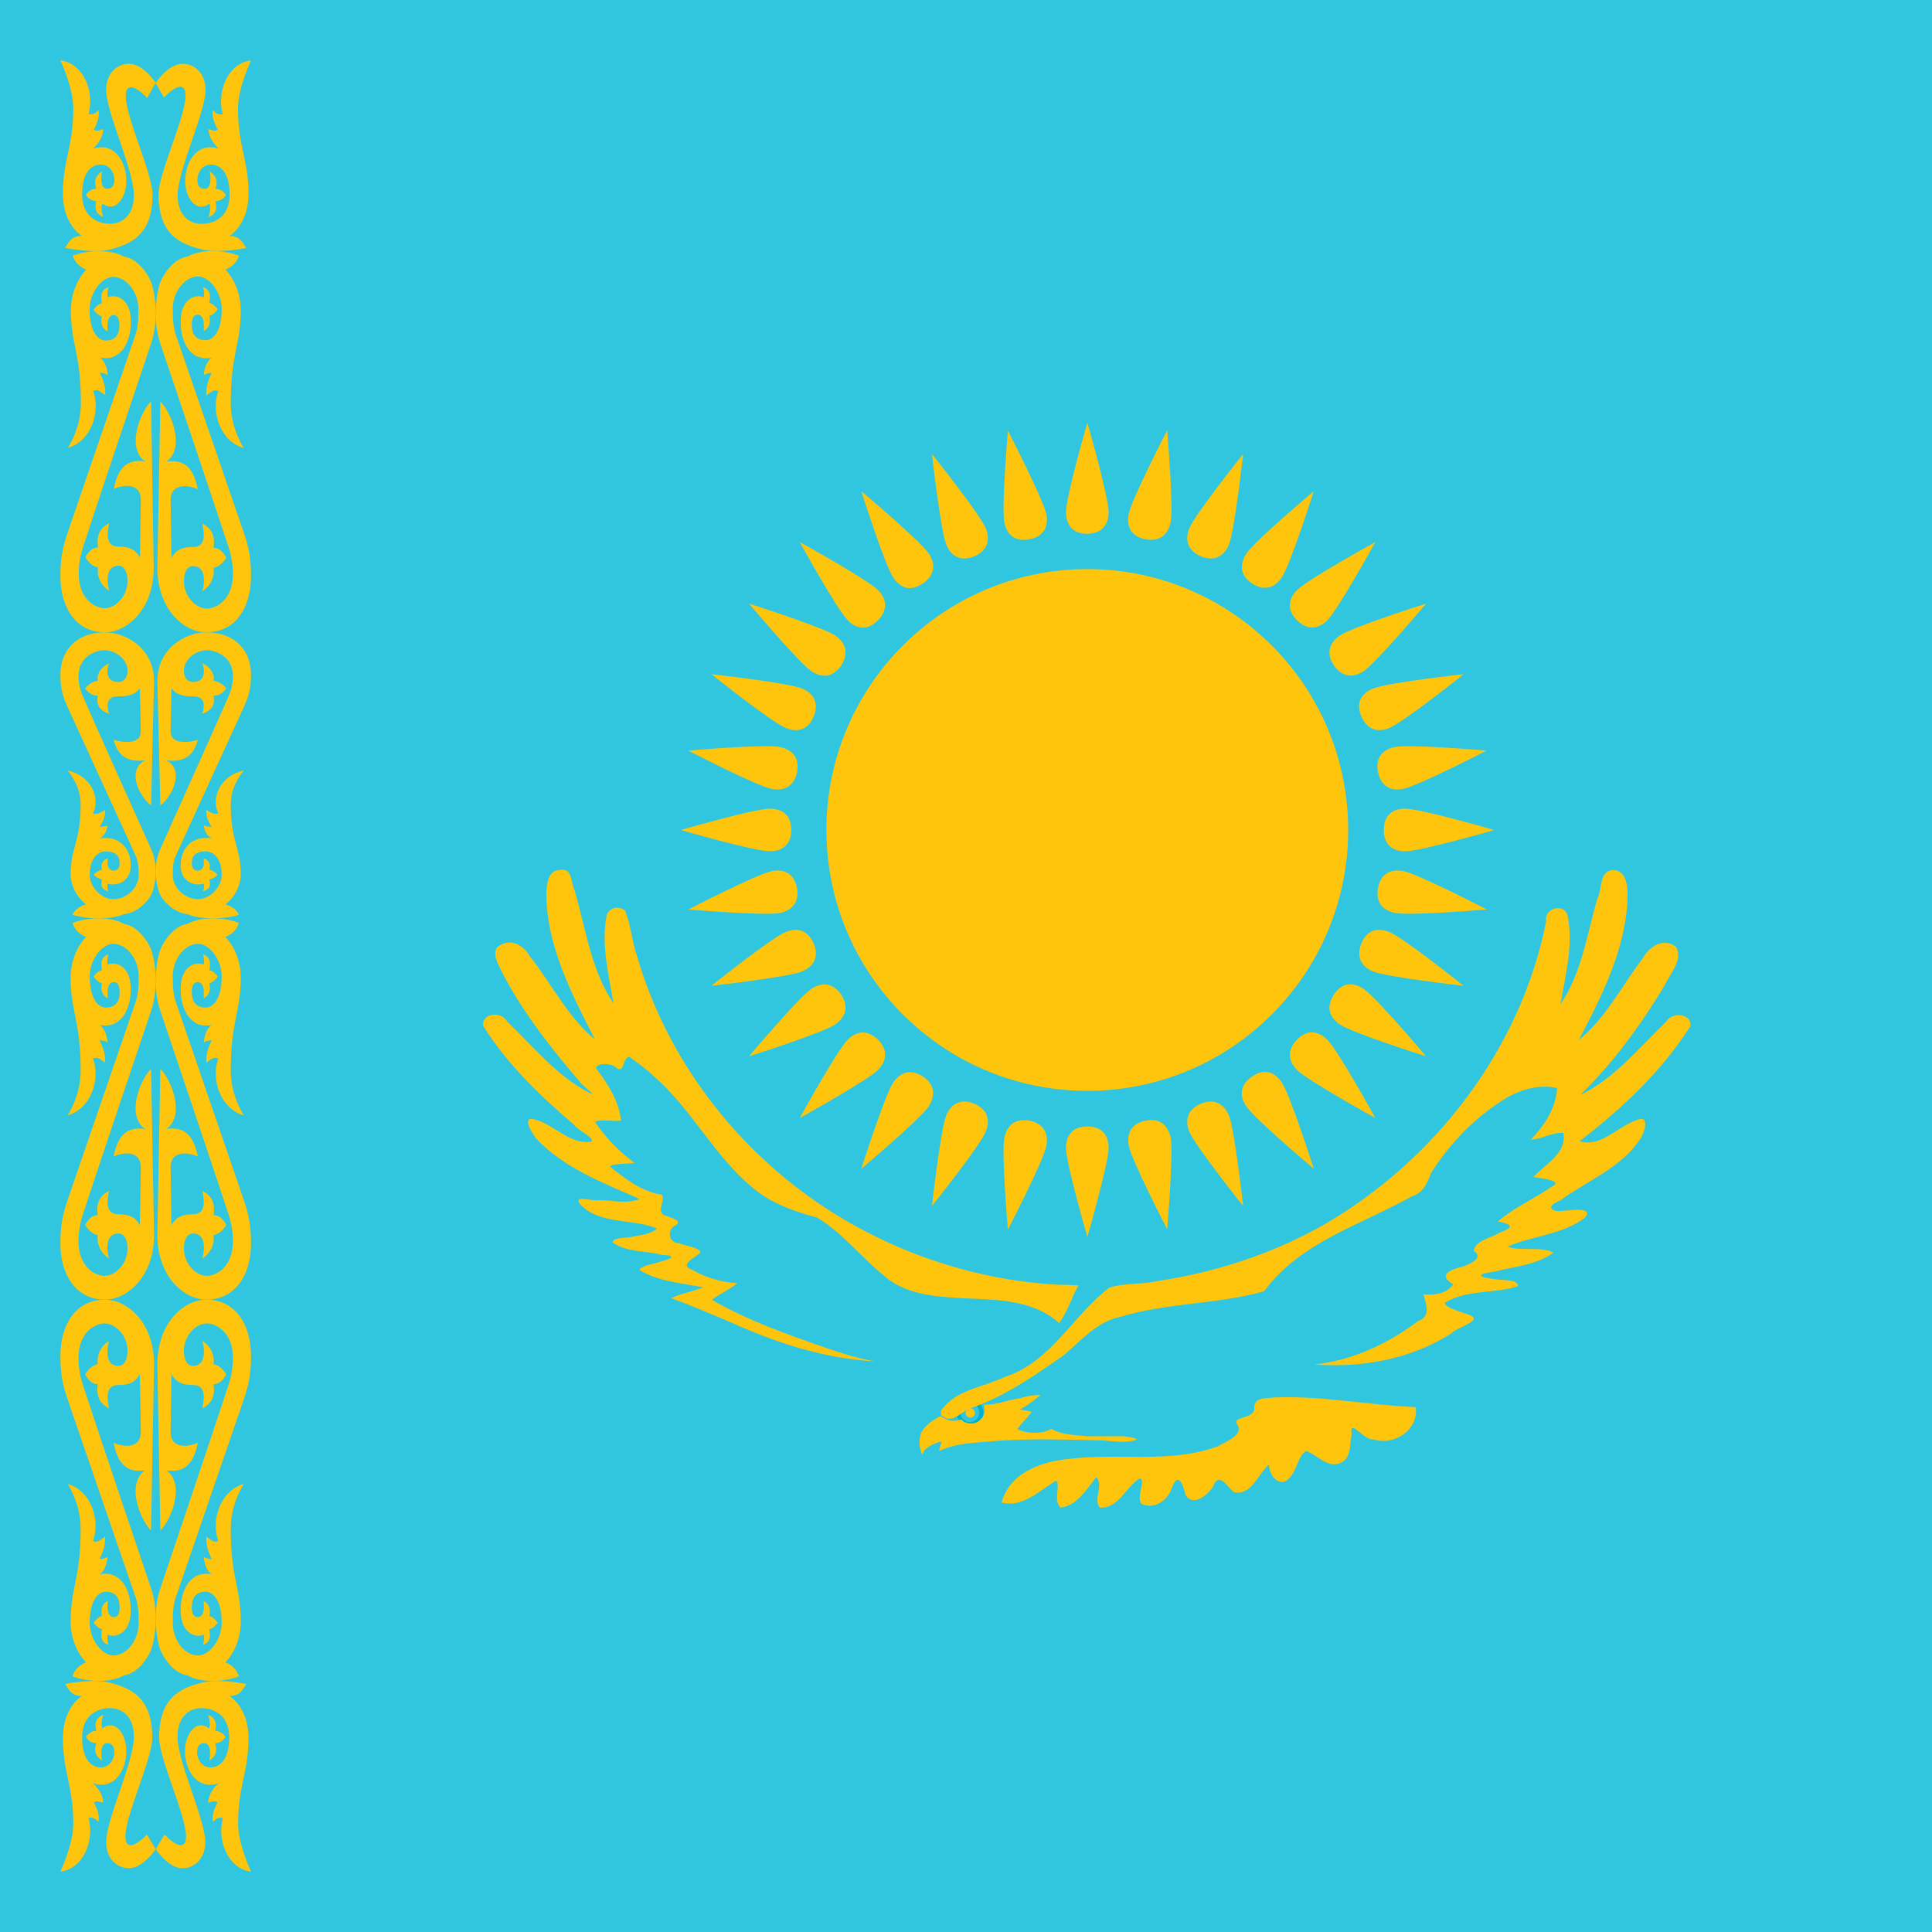 <svg width="16" height="16" viewBox="0 0 16 16" fill="none" xmlns="http://www.w3.org/2000/svg">
<path d="M0 0H16V16H0V0Z" fill="#30C6E0"/>
<path d="M1.303 10.225C1.303 10.58 1.531 10.763 1.708 10.763C1.949 10.763 2.079 10.559 2.079 10.296C2.079 10.144 2.059 10.049 2.009 9.909C2.009 9.909 1.611 8.748 1.456 8.298C1.436 8.242 1.431 8.179 1.431 8.084C1.431 7.939 1.531 7.82 1.636 7.816C1.731 7.813 1.836 7.943 1.836 8.087C1.836 8.263 1.771 8.344 1.703 8.344C1.621 8.344 1.588 8.295 1.588 8.214C1.588 8.157 1.608 8.133 1.636 8.133C1.706 8.133 1.686 8.266 1.686 8.266C1.721 8.256 1.751 8.207 1.733 8.143C1.761 8.136 1.783 8.115 1.803 8.087C1.783 8.062 1.763 8.041 1.733 8.034C1.751 7.957 1.728 7.918 1.681 7.904C1.691 7.932 1.691 7.96 1.688 7.989C1.613 7.957 1.496 8.006 1.496 8.189C1.496 8.372 1.586 8.523 1.753 8.488C1.713 8.516 1.693 8.569 1.688 8.632C1.718 8.615 1.753 8.615 1.753 8.615C1.733 8.664 1.706 8.706 1.708 8.801C1.741 8.78 1.768 8.745 1.808 8.766C1.746 8.938 1.823 9.181 2.019 9.237C1.946 9.117 1.911 8.991 1.911 8.864C1.911 8.453 1.994 8.382 1.994 8.094C1.994 7.975 1.949 7.844 1.864 7.757V7.76C1.921 7.739 1.959 7.7 1.979 7.644C1.846 7.591 1.656 7.591 1.553 7.651C1.436 7.669 1.353 7.799 1.328 7.862C1.303 7.925 1.255 8.161 1.328 8.372C1.405 8.6 1.776 9.701 1.889 10.046C1.914 10.12 1.929 10.197 1.929 10.281C1.929 10.492 1.791 10.566 1.713 10.566C1.621 10.566 1.523 10.464 1.523 10.341C1.523 10.26 1.553 10.215 1.598 10.215C1.703 10.215 1.698 10.341 1.676 10.422C1.741 10.38 1.781 10.306 1.768 10.229C1.806 10.222 1.841 10.197 1.874 10.144C1.849 10.098 1.816 10.063 1.768 10.063C1.788 9.94 1.731 9.891 1.676 9.863C1.693 9.951 1.706 10.056 1.598 10.056C1.518 10.056 1.458 10.074 1.42 10.148C1.418 10.053 1.413 9.673 1.413 9.673C1.408 9.532 1.548 9.536 1.638 9.578C1.606 9.413 1.536 9.325 1.375 9.35C1.413 9.328 1.456 9.276 1.456 9.177C1.456 9.044 1.378 8.896 1.328 8.854L1.303 10.225Z" fill="#FEC50C"/>
<path d="M1.303 11.301C1.303 10.946 1.531 10.763 1.708 10.763C1.949 10.763 2.079 10.967 2.079 11.231C2.079 11.382 2.059 11.477 2.009 11.618C2.009 11.618 1.611 12.778 1.456 13.228C1.436 13.284 1.431 13.348 1.431 13.443C1.431 13.587 1.531 13.707 1.636 13.71C1.731 13.713 1.836 13.583 1.836 13.439C1.836 13.263 1.771 13.182 1.703 13.182C1.621 13.182 1.588 13.232 1.588 13.313C1.588 13.369 1.608 13.393 1.636 13.393C1.706 13.393 1.686 13.26 1.686 13.26C1.721 13.271 1.751 13.32 1.733 13.383C1.761 13.39 1.783 13.411 1.803 13.439C1.783 13.464 1.763 13.485 1.733 13.492C1.751 13.569 1.728 13.608 1.681 13.622C1.691 13.594 1.691 13.566 1.688 13.538C1.613 13.569 1.496 13.52 1.496 13.337C1.496 13.154 1.586 13.003 1.753 13.038C1.713 13.01 1.693 12.957 1.688 12.894C1.718 12.912 1.753 12.912 1.753 12.912C1.733 12.863 1.706 12.82 1.708 12.725C1.741 12.746 1.768 12.782 1.808 12.761C1.746 12.588 1.823 12.346 2.019 12.289C1.946 12.409 1.911 12.536 1.911 12.662C1.911 13.073 1.994 13.144 1.994 13.432C1.994 13.552 1.949 13.682 1.864 13.77V13.766C1.921 13.787 1.959 13.826 1.979 13.882C1.846 13.935 1.656 13.935 1.553 13.875C1.436 13.858 1.353 13.728 1.328 13.664C1.303 13.601 1.255 13.365 1.328 13.154C1.405 12.926 1.776 11.825 1.889 11.48C1.914 11.407 1.929 11.329 1.929 11.245C1.929 11.034 1.791 10.96 1.713 10.96C1.621 10.96 1.523 11.062 1.523 11.185C1.523 11.266 1.553 11.312 1.598 11.312C1.703 11.312 1.698 11.185 1.676 11.104C1.741 11.146 1.781 11.22 1.768 11.298C1.806 11.305 1.841 11.329 1.874 11.382C1.849 11.428 1.816 11.463 1.768 11.463C1.788 11.586 1.731 11.635 1.676 11.663C1.693 11.575 1.706 11.47 1.598 11.47C1.518 11.47 1.458 11.452 1.42 11.379C1.418 11.473 1.413 11.853 1.413 11.853C1.408 11.994 1.548 11.99 1.638 11.948C1.606 12.114 1.536 12.201 1.375 12.177C1.413 12.198 1.456 12.251 1.456 12.349C1.456 12.483 1.378 12.63 1.328 12.673L1.303 11.301Z" fill="#FEC50C"/>
<path d="M1.363 15.193C1.363 15.193 1.488 15.331 1.53 15.262C1.598 15.148 1.318 14.588 1.318 14.391C1.318 14.067 1.483 13.98 1.684 13.932C1.82 13.901 2.04 13.946 2.04 13.946C1.998 14.018 1.972 14.043 1.901 14.046C1.979 14.098 2.058 14.215 2.058 14.395C2.058 14.675 1.972 14.789 1.972 15.103C1.972 15.275 2.079 15.5 2.079 15.5C1.888 15.476 1.794 15.241 1.846 15.055C1.815 15.048 1.789 15.058 1.765 15.089C1.752 15.037 1.773 14.979 1.802 14.927C1.778 14.909 1.76 14.92 1.723 14.93C1.726 14.878 1.752 14.82 1.81 14.768C1.637 14.826 1.532 14.668 1.532 14.502C1.532 14.377 1.598 14.288 1.663 14.288C1.684 14.288 1.715 14.298 1.731 14.315C1.744 14.281 1.736 14.236 1.723 14.201C1.77 14.219 1.802 14.257 1.781 14.333C1.817 14.336 1.846 14.353 1.867 14.384C1.846 14.419 1.817 14.436 1.781 14.436C1.807 14.509 1.778 14.55 1.734 14.581C1.734 14.581 1.762 14.436 1.692 14.436C1.661 14.436 1.632 14.45 1.632 14.512C1.632 14.564 1.668 14.64 1.749 14.637C1.83 14.633 1.898 14.561 1.898 14.388C1.898 14.229 1.802 14.15 1.674 14.146C1.559 14.143 1.47 14.226 1.47 14.381C1.47 14.592 1.7 15.068 1.7 15.255C1.7 15.396 1.606 15.472 1.512 15.472C1.391 15.472 1.289 15.313 1.289 15.313L1.363 15.193Z" fill="#FEC50C"/>
<path d="M1.276 10.225C1.276 10.58 1.048 10.763 0.87 10.763C0.63 10.763 0.5 10.559 0.5 10.296C0.5 10.144 0.52 10.049 0.57 9.909C0.57 9.909 0.968 8.748 1.123 8.298C1.143 8.242 1.148 8.179 1.148 8.084C1.148 7.939 1.048 7.82 0.943 7.816C0.848 7.813 0.743 7.943 0.743 8.087C0.743 8.263 0.808 8.344 0.875 8.344C0.958 8.344 0.991 8.295 0.991 8.214C0.991 8.157 0.971 8.133 0.943 8.133C0.873 8.133 0.893 8.266 0.893 8.266C0.858 8.256 0.828 8.207 0.845 8.143C0.818 8.136 0.795 8.115 0.775 8.087C0.795 8.062 0.815 8.041 0.845 8.034C0.828 7.957 0.85 7.918 0.898 7.904C0.888 7.932 0.888 7.96 0.89 7.989C0.966 7.957 1.083 8.006 1.083 8.189C1.083 8.372 0.993 8.523 0.825 8.488C0.865 8.516 0.885 8.569 0.89 8.632C0.86 8.615 0.825 8.615 0.825 8.615C0.845 8.664 0.873 8.706 0.87 8.801C0.838 8.78 0.81 8.745 0.77 8.766C0.833 8.938 0.755 9.181 0.56 9.237C0.633 9.117 0.668 8.991 0.668 8.864C0.668 8.453 0.585 8.382 0.585 8.094C0.585 7.975 0.63 7.844 0.715 7.757V7.76C0.658 7.739 0.62 7.7 0.6 7.644C0.733 7.591 0.923 7.591 1.026 7.651C1.143 7.669 1.226 7.799 1.251 7.862C1.276 7.925 1.323 8.161 1.251 8.372C1.173 8.6 0.803 9.701 0.69 10.046C0.665 10.12 0.65 10.197 0.65 10.281C0.65 10.492 0.788 10.566 0.865 10.566C0.958 10.566 1.056 10.464 1.056 10.341C1.056 10.26 1.026 10.215 0.981 10.215C0.875 10.215 0.88 10.341 0.903 10.422C0.838 10.38 0.798 10.306 0.81 10.229C0.773 10.222 0.738 10.197 0.705 10.144C0.73 10.098 0.763 10.063 0.81 10.063C0.79 9.94 0.848 9.891 0.903 9.863C0.885 9.951 0.873 10.056 0.981 10.056C1.061 10.056 1.121 10.074 1.158 10.148C1.161 10.053 1.166 9.673 1.166 9.673C1.171 9.532 1.031 9.536 0.941 9.578C0.973 9.413 1.043 9.325 1.203 9.35C1.166 9.328 1.123 9.276 1.123 9.177C1.123 9.044 1.201 8.896 1.251 8.854L1.276 10.225Z" fill="#FEC50C"/>
<path d="M1.276 11.301C1.276 10.946 1.048 10.763 0.87 10.763C0.63 10.763 0.5 10.967 0.5 11.231C0.5 11.382 0.52 11.477 0.57 11.618C0.57 11.618 0.968 12.778 1.123 13.228C1.143 13.284 1.148 13.348 1.148 13.443C1.148 13.587 1.048 13.707 0.943 13.71C0.848 13.713 0.743 13.583 0.743 13.439C0.743 13.263 0.808 13.182 0.875 13.182C0.958 13.182 0.991 13.232 0.991 13.313C0.991 13.369 0.971 13.393 0.943 13.393C0.873 13.393 0.893 13.26 0.893 13.26C0.858 13.271 0.828 13.32 0.845 13.383C0.818 13.39 0.795 13.411 0.775 13.439C0.795 13.464 0.815 13.485 0.845 13.492C0.828 13.569 0.85 13.608 0.898 13.622C0.888 13.594 0.888 13.566 0.89 13.538C0.966 13.569 1.083 13.52 1.083 13.337C1.083 13.154 0.993 13.003 0.825 13.038C0.865 13.01 0.885 12.957 0.89 12.894C0.86 12.912 0.825 12.912 0.825 12.912C0.845 12.863 0.873 12.82 0.87 12.725C0.838 12.746 0.81 12.782 0.77 12.761C0.833 12.588 0.755 12.346 0.56 12.289C0.633 12.409 0.668 12.536 0.668 12.662C0.668 13.073 0.585 13.144 0.585 13.432C0.585 13.552 0.63 13.682 0.715 13.77V13.766C0.658 13.787 0.62 13.826 0.6 13.882C0.733 13.935 0.923 13.935 1.026 13.875C1.143 13.858 1.226 13.728 1.251 13.664C1.276 13.601 1.323 13.365 1.251 13.154C1.173 12.926 0.803 11.825 0.69 11.48C0.665 11.407 0.65 11.329 0.65 11.245C0.65 11.034 0.788 10.96 0.865 10.96C0.958 10.96 1.056 11.062 1.056 11.185C1.056 11.266 1.026 11.312 0.981 11.312C0.875 11.312 0.88 11.185 0.903 11.104C0.838 11.146 0.798 11.22 0.81 11.298C0.773 11.305 0.738 11.329 0.705 11.382C0.73 11.428 0.763 11.463 0.81 11.463C0.79 11.586 0.848 11.635 0.903 11.663C0.885 11.575 0.873 11.47 0.981 11.47C1.061 11.47 1.121 11.452 1.158 11.379C1.161 11.473 1.166 11.853 1.166 11.853C1.171 11.994 1.031 11.99 0.941 11.948C0.973 12.114 1.043 12.201 1.203 12.177C1.166 12.198 1.123 12.251 1.123 12.349C1.123 12.483 1.201 12.63 1.251 12.673L1.276 11.301Z" fill="#FEC50C"/>
<path d="M1.216 15.193C1.216 15.193 1.091 15.331 1.049 15.262C0.981 15.148 1.261 14.588 1.261 14.391C1.261 14.067 1.096 13.98 0.895 13.932C0.759 13.901 0.539 13.946 0.539 13.946C0.581 14.018 0.607 14.043 0.678 14.046C0.599 14.098 0.521 14.215 0.521 14.395C0.521 14.675 0.607 14.789 0.607 15.103C0.607 15.275 0.5 15.5 0.5 15.5C0.691 15.476 0.785 15.241 0.733 15.055C0.764 15.048 0.79 15.058 0.814 15.089C0.827 15.037 0.806 14.979 0.777 14.927C0.801 14.909 0.819 14.92 0.856 14.93C0.853 14.878 0.827 14.82 0.769 14.768C0.942 14.826 1.046 14.668 1.046 14.502C1.046 14.377 0.981 14.288 0.916 14.288C0.895 14.288 0.863 14.298 0.848 14.315C0.835 14.281 0.842 14.236 0.856 14.201C0.808 14.219 0.777 14.257 0.798 14.333C0.761 14.336 0.733 14.353 0.712 14.384C0.733 14.419 0.761 14.436 0.798 14.436C0.772 14.509 0.801 14.55 0.845 14.581C0.845 14.581 0.816 14.436 0.887 14.436C0.918 14.436 0.947 14.45 0.947 14.512C0.947 14.564 0.91 14.64 0.829 14.637C0.748 14.633 0.68 14.561 0.68 14.388C0.68 14.229 0.777 14.15 0.905 14.146C1.02 14.143 1.109 14.226 1.109 14.381C1.109 14.592 0.879 15.068 0.879 15.255C0.879 15.396 0.973 15.472 1.067 15.472C1.188 15.472 1.289 15.313 1.289 15.313L1.216 15.193Z" fill="#FEC50C"/>
<path d="M1.303 5.64C1.303 5.374 1.531 5.237 1.708 5.237C1.949 5.237 2.079 5.39 2.079 5.588C2.079 5.701 2.059 5.772 2.009 5.878C2.009 5.878 1.611 6.748 1.456 7.086C1.436 7.128 1.431 7.175 1.431 7.247C1.431 7.355 1.531 7.444 1.636 7.447C1.731 7.45 1.836 7.352 1.836 7.244C1.836 7.112 1.771 7.051 1.703 7.051C1.621 7.051 1.588 7.088 1.588 7.149C1.588 7.191 1.608 7.21 1.636 7.21C1.706 7.21 1.686 7.109 1.686 7.109C1.721 7.117 1.751 7.154 1.733 7.202C1.761 7.207 1.783 7.223 1.803 7.244C1.783 7.262 1.763 7.278 1.733 7.283C1.751 7.341 1.728 7.37 1.681 7.381C1.691 7.36 1.691 7.339 1.688 7.318C1.613 7.341 1.496 7.305 1.496 7.167C1.496 7.03 1.586 6.917 1.753 6.943C1.713 6.922 1.693 6.883 1.688 6.835C1.718 6.848 1.753 6.848 1.753 6.848C1.733 6.811 1.706 6.78 1.708 6.708C1.741 6.724 1.768 6.751 1.808 6.735C1.746 6.606 1.823 6.424 2.019 6.381C1.946 6.471 1.911 6.566 1.911 6.661C1.911 6.97 1.994 7.022 1.994 7.239C1.994 7.328 1.949 7.426 1.864 7.492V7.489C1.921 7.505 1.959 7.534 1.979 7.576C1.846 7.616 1.656 7.616 1.553 7.571C1.436 7.558 1.353 7.46 1.328 7.413C1.303 7.365 1.255 7.189 1.328 7.03C1.405 6.859 1.776 6.033 1.889 5.775C1.914 5.719 1.929 5.661 1.929 5.598C1.929 5.44 1.791 5.385 1.713 5.385C1.621 5.385 1.523 5.461 1.523 5.553C1.523 5.614 1.553 5.648 1.598 5.648C1.703 5.648 1.698 5.553 1.676 5.493C1.741 5.524 1.781 5.58 1.768 5.638C1.806 5.643 1.841 5.661 1.874 5.701C1.849 5.735 1.816 5.762 1.768 5.762C1.788 5.854 1.731 5.891 1.676 5.912C1.693 5.846 1.706 5.767 1.598 5.767C1.518 5.767 1.458 5.754 1.42 5.698C1.418 5.77 1.413 6.054 1.413 6.054C1.408 6.16 1.548 6.157 1.638 6.126C1.606 6.25 1.536 6.316 1.375 6.297C1.413 6.313 1.456 6.352 1.456 6.426C1.456 6.527 1.378 6.637 1.328 6.669L1.303 5.64Z" fill="#FEC50C"/>
<path d="M1.303 4.699C1.303 5.054 1.531 5.237 1.708 5.237C1.949 5.237 2.079 5.033 2.079 4.769C2.079 4.618 2.059 4.523 2.009 4.382C2.009 4.382 1.611 3.222 1.456 2.772C1.436 2.715 1.431 2.652 1.431 2.557C1.431 2.413 1.531 2.293 1.636 2.29C1.731 2.286 1.836 2.417 1.836 2.561C1.836 2.737 1.771 2.817 1.703 2.817C1.621 2.817 1.588 2.768 1.588 2.687C1.588 2.631 1.608 2.606 1.636 2.606C1.706 2.606 1.686 2.74 1.686 2.74C1.721 2.73 1.751 2.68 1.733 2.617C1.761 2.61 1.783 2.589 1.803 2.561C1.783 2.536 1.763 2.515 1.733 2.508C1.751 2.431 1.728 2.392 1.681 2.378C1.691 2.406 1.691 2.434 1.688 2.462C1.613 2.431 1.496 2.48 1.496 2.663C1.496 2.846 1.586 2.997 1.753 2.962C1.713 2.99 1.693 3.043 1.688 3.106C1.718 3.088 1.753 3.088 1.753 3.088C1.733 3.137 1.706 3.18 1.708 3.275C1.741 3.254 1.768 3.218 1.808 3.239C1.746 3.412 1.823 3.654 2.019 3.711C1.946 3.591 1.911 3.465 1.911 3.338C1.911 2.926 1.994 2.856 1.994 2.568C1.994 2.448 1.949 2.318 1.864 2.23V2.234C1.921 2.213 1.959 2.174 1.979 2.118C1.846 2.065 1.656 2.065 1.553 2.125C1.436 2.142 1.353 2.272 1.328 2.336C1.303 2.399 1.255 2.635 1.328 2.846C1.405 3.074 1.776 4.175 1.889 4.519C1.914 4.593 1.929 4.671 1.929 4.755C1.929 4.966 1.791 5.04 1.713 5.04C1.621 5.04 1.523 4.938 1.523 4.815C1.523 4.734 1.553 4.688 1.598 4.688C1.703 4.688 1.698 4.815 1.676 4.896C1.741 4.854 1.781 4.78 1.768 4.702C1.806 4.695 1.841 4.671 1.874 4.618C1.849 4.572 1.816 4.537 1.768 4.537C1.788 4.414 1.731 4.365 1.676 4.337C1.693 4.425 1.706 4.53 1.598 4.53C1.518 4.53 1.458 4.548 1.42 4.621C1.418 4.527 1.413 4.147 1.413 4.147C1.408 4.006 1.548 4.01 1.638 4.052C1.606 3.886 1.536 3.799 1.375 3.823C1.413 3.802 1.456 3.749 1.456 3.651C1.456 3.517 1.378 3.37 1.328 3.327L1.303 4.699Z" fill="#FEC50C"/>
<path d="M1.358 0.807C1.358 0.807 1.484 0.669 1.526 0.738C1.595 0.852 1.313 1.412 1.313 1.609C1.313 1.933 1.479 2.02 1.681 2.068C1.818 2.099 2.039 2.054 2.039 2.054C1.997 1.982 1.971 1.957 1.9 1.954C1.979 1.902 2.058 1.785 2.058 1.605C2.058 1.325 1.971 1.211 1.971 0.897C1.971 0.724 2.079 0.5 2.079 0.5C1.887 0.524 1.792 0.759 1.845 0.946C1.813 0.952 1.787 0.942 1.763 0.911C1.752 0.963 1.774 1.022 1.805 1.073C1.781 1.091 1.763 1.08 1.726 1.07C1.729 1.122 1.755 1.18 1.813 1.232C1.639 1.173 1.534 1.332 1.534 1.498C1.534 1.622 1.6 1.712 1.666 1.712C1.687 1.712 1.718 1.702 1.734 1.685C1.747 1.719 1.739 1.764 1.726 1.799C1.774 1.781 1.805 1.743 1.784 1.667C1.821 1.664 1.85 1.647 1.871 1.616C1.85 1.581 1.821 1.564 1.784 1.564C1.81 1.491 1.781 1.45 1.737 1.419C1.737 1.419 1.766 1.564 1.695 1.564C1.663 1.564 1.634 1.55 1.634 1.488C1.634 1.436 1.671 1.36 1.752 1.363C1.834 1.367 1.902 1.439 1.902 1.612C1.902 1.771 1.805 1.85 1.676 1.854C1.56 1.857 1.471 1.774 1.471 1.619C1.471 1.408 1.702 0.932 1.702 0.745C1.702 0.604 1.608 0.528 1.513 0.528C1.392 0.528 1.289 0.687 1.289 0.687L1.358 0.807Z" fill="#FEC50C"/>
<path d="M1.276 5.64C1.276 5.374 1.048 5.237 0.87 5.237C0.63 5.237 0.5 5.39 0.5 5.588C0.5 5.701 0.52 5.772 0.57 5.878C0.57 5.878 0.968 6.748 1.123 7.086C1.143 7.128 1.148 7.175 1.148 7.247C1.148 7.355 1.048 7.444 0.943 7.447C0.848 7.45 0.743 7.352 0.743 7.244C0.743 7.112 0.808 7.051 0.875 7.051C0.958 7.051 0.991 7.088 0.991 7.149C0.991 7.191 0.971 7.21 0.943 7.21C0.873 7.21 0.893 7.109 0.893 7.109C0.858 7.117 0.828 7.154 0.845 7.202C0.818 7.207 0.795 7.223 0.775 7.244C0.795 7.262 0.815 7.278 0.845 7.283C0.828 7.341 0.85 7.37 0.898 7.381C0.888 7.36 0.888 7.339 0.89 7.318C0.966 7.341 1.083 7.305 1.083 7.167C1.083 7.03 0.993 6.917 0.825 6.943C0.865 6.922 0.885 6.883 0.89 6.835C0.86 6.848 0.825 6.848 0.825 6.848C0.845 6.811 0.873 6.78 0.87 6.708C0.838 6.724 0.81 6.751 0.77 6.735C0.833 6.606 0.755 6.424 0.56 6.381C0.633 6.471 0.668 6.566 0.668 6.661C0.668 6.97 0.585 7.022 0.585 7.239C0.585 7.328 0.63 7.426 0.715 7.492V7.489C0.658 7.505 0.62 7.534 0.6 7.576C0.733 7.616 0.923 7.616 1.026 7.571C1.143 7.558 1.226 7.46 1.251 7.413C1.276 7.365 1.323 7.189 1.251 7.03C1.173 6.859 0.803 6.033 0.69 5.775C0.665 5.719 0.65 5.661 0.65 5.598C0.65 5.44 0.788 5.385 0.865 5.385C0.958 5.385 1.056 5.461 1.056 5.553C1.056 5.614 1.026 5.648 0.981 5.648C0.875 5.648 0.88 5.553 0.903 5.493C0.838 5.524 0.798 5.58 0.81 5.638C0.773 5.643 0.738 5.661 0.705 5.701C0.73 5.735 0.763 5.762 0.81 5.762C0.79 5.854 0.848 5.891 0.903 5.912C0.885 5.846 0.873 5.767 0.981 5.767C1.061 5.767 1.121 5.754 1.158 5.698C1.161 5.77 1.166 6.054 1.166 6.054C1.171 6.16 1.031 6.157 0.941 6.126C0.973 6.25 1.043 6.316 1.203 6.297C1.166 6.313 1.123 6.352 1.123 6.426C1.123 6.527 1.201 6.637 1.251 6.669L1.276 5.64Z" fill="#FEC50C"/>
<path d="M1.273 4.699C1.273 5.054 1.046 5.237 0.869 5.237C0.63 5.237 0.5 5.033 0.5 4.77C0.5 4.619 0.52 4.524 0.57 4.383C0.57 4.383 0.967 3.224 1.121 2.774C1.141 2.718 1.146 2.655 1.146 2.56C1.146 2.416 1.046 2.297 0.942 2.293C0.847 2.29 0.742 2.42 0.742 2.564C0.742 2.739 0.807 2.82 0.874 2.82C0.957 2.82 0.989 2.771 0.989 2.69C0.989 2.634 0.969 2.609 0.942 2.609C0.872 2.609 0.892 2.743 0.892 2.743C0.857 2.732 0.827 2.683 0.844 2.62C0.817 2.613 0.794 2.592 0.774 2.564C0.794 2.539 0.814 2.518 0.844 2.511C0.827 2.43 0.849 2.395 0.899 2.378C0.889 2.406 0.889 2.434 0.892 2.462C0.967 2.43 1.084 2.479 1.084 2.662C1.084 2.845 0.994 2.996 0.827 2.961C0.867 2.989 0.887 3.041 0.892 3.105C0.862 3.087 0.827 3.087 0.827 3.087C0.847 3.136 0.874 3.178 0.872 3.273C0.839 3.252 0.812 3.217 0.772 3.238C0.834 3.41 0.757 3.653 0.562 3.709C0.635 3.589 0.67 3.463 0.67 3.337C0.67 2.926 0.587 2.855 0.587 2.567C0.587 2.448 0.632 2.318 0.717 2.23V2.234C0.66 2.212 0.622 2.174 0.602 2.118C0.735 2.065 0.924 2.065 1.026 2.125C1.144 2.142 1.226 2.272 1.251 2.335C1.276 2.399 1.323 2.634 1.251 2.845C1.174 3.073 0.804 4.173 0.692 4.517C0.667 4.591 0.652 4.668 0.652 4.752C0.652 4.963 0.789 5.037 0.867 5.037C0.959 5.037 1.056 4.935 1.056 4.812C1.056 4.731 1.026 4.685 0.982 4.685C0.877 4.685 0.882 4.812 0.904 4.893C0.839 4.85 0.799 4.777 0.812 4.699C0.774 4.692 0.74 4.668 0.707 4.615C0.732 4.569 0.764 4.534 0.812 4.534C0.792 4.411 0.849 4.362 0.904 4.334C0.887 4.422 0.874 4.527 0.982 4.527C1.061 4.527 1.121 4.545 1.159 4.619C1.161 4.524 1.166 4.144 1.166 4.144C1.171 4.004 1.031 4.007 0.942 4.05C0.974 3.884 1.044 3.797 1.204 3.821C1.166 3.8 1.124 3.747 1.124 3.649C1.124 3.516 1.201 3.368 1.251 3.326L1.273 4.699Z" fill="#FEC50C"/>
<path d="M1.219 0.811C1.219 0.811 1.093 0.673 1.052 0.742C0.984 0.855 1.263 1.414 1.263 1.611C1.263 1.935 1.099 2.022 0.897 2.07C0.761 2.098 0.539 2.053 0.539 2.053C0.581 1.98 0.607 1.956 0.678 1.953C0.599 1.901 0.521 1.784 0.521 1.604C0.521 1.325 0.607 1.211 0.607 0.897C0.607 0.724 0.5 0.5 0.5 0.5C0.691 0.524 0.785 0.759 0.733 0.945C0.764 0.952 0.79 0.942 0.814 0.911C0.827 0.962 0.806 1.021 0.777 1.073C0.801 1.09 0.819 1.08 0.856 1.069C0.853 1.121 0.827 1.18 0.769 1.232C0.942 1.173 1.046 1.332 1.046 1.497C1.046 1.621 0.981 1.711 0.916 1.711C0.895 1.711 0.863 1.701 0.848 1.684C0.835 1.718 0.842 1.763 0.856 1.797C0.808 1.78 0.777 1.742 0.798 1.666C0.761 1.663 0.733 1.646 0.712 1.615C0.733 1.58 0.761 1.563 0.798 1.563C0.772 1.49 0.801 1.449 0.845 1.418C0.845 1.418 0.816 1.563 0.887 1.563C0.918 1.563 0.947 1.549 0.947 1.487C0.947 1.435 0.91 1.359 0.829 1.363C0.748 1.366 0.68 1.439 0.68 1.611C0.68 1.77 0.777 1.849 0.905 1.853C1.02 1.856 1.109 1.773 1.109 1.618C1.109 1.407 0.879 0.931 0.879 0.745C0.879 0.604 0.973 0.528 1.067 0.528C1.188 0.528 1.289 0.686 1.289 0.686L1.219 0.811Z" fill="#FEC50C"/>
<path d="M8.032 11.714C8.041 11.714 8.048 11.707 8.048 11.698C8.048 11.689 8.041 11.682 8.032 11.682C8.023 11.682 8.016 11.689 8.016 11.698C8.016 11.707 8.023 11.714 8.032 11.714Z" fill="#FEC50C" stroke="#00AFCA" stroke-width="0.191" stroke-miterlimit="2"/>
<path d="M8.036 11.74C8.057 11.74 8.074 11.723 8.074 11.701C8.074 11.68 8.057 11.663 8.036 11.663C8.014 11.663 7.997 11.68 7.997 11.701C7.997 11.723 8.014 11.74 8.036 11.74Z" fill="#FEC50C"/>
<path d="M8.931 10.645C8.873 10.748 8.841 10.864 8.771 10.957C8.552 10.758 8.238 10.764 7.962 10.751C7.734 10.738 7.487 10.719 7.31 10.555C7.124 10.405 6.973 10.206 6.768 10.084C6.578 10.032 6.389 9.968 6.238 9.84C5.914 9.576 5.728 9.182 5.41 8.909C5.349 8.848 5.278 8.803 5.211 8.751C5.147 8.768 5.176 8.906 5.095 8.835C5.054 8.803 4.944 8.803 4.935 8.845C5.031 8.973 5.127 9.117 5.143 9.281C5.076 9.288 4.96 9.268 4.928 9.291C5.015 9.422 5.127 9.538 5.256 9.631C5.195 9.641 5.073 9.634 5.05 9.66C5.179 9.763 5.314 9.869 5.48 9.894C5.516 9.939 5.432 10.026 5.5 10.064C5.541 10.08 5.676 10.109 5.583 10.154C5.519 10.196 5.545 10.299 5.625 10.295C5.676 10.321 5.792 10.328 5.801 10.373C5.757 10.417 5.615 10.475 5.734 10.517C5.846 10.581 5.975 10.62 6.106 10.626C6.042 10.681 5.962 10.713 5.895 10.764C6.193 10.937 6.524 11.053 6.848 11.165C6.976 11.21 7.108 11.249 7.243 11.274C6.851 11.252 6.472 11.136 6.116 10.979C5.93 10.899 5.747 10.819 5.558 10.751C5.641 10.71 5.737 10.697 5.824 10.661C5.644 10.626 5.452 10.613 5.294 10.517C5.32 10.475 5.41 10.472 5.461 10.45C5.558 10.427 5.615 10.398 5.48 10.392C5.346 10.356 5.192 10.373 5.073 10.289C5.079 10.241 5.204 10.257 5.256 10.238C5.32 10.228 5.391 10.218 5.442 10.174C5.233 10.087 4.96 10.148 4.797 9.965C4.758 9.894 4.912 9.952 4.957 9.939C5.07 9.939 5.188 9.974 5.298 9.93C4.993 9.795 4.668 9.673 4.437 9.426C4.412 9.387 4.335 9.278 4.396 9.265C4.575 9.288 4.707 9.487 4.899 9.454C4.925 9.419 4.787 9.365 4.752 9.313C4.469 9.072 4.197 8.809 4.001 8.495C3.988 8.389 4.152 8.373 4.197 8.456C4.412 8.665 4.607 8.906 4.874 9.047C4.97 9.092 4.819 8.992 4.8 8.957C4.553 8.668 4.315 8.366 4.145 8.026C4.113 7.965 4.062 7.856 4.155 7.821C4.248 7.776 4.341 7.837 4.386 7.917C4.569 8.148 4.7 8.421 4.928 8.61C4.736 8.235 4.53 7.84 4.524 7.41C4.527 7.326 4.534 7.201 4.646 7.204C4.742 7.191 4.726 7.31 4.758 7.371C4.851 7.689 4.893 8.032 5.082 8.312C5.041 8.077 4.98 7.833 5.021 7.596C5.031 7.519 5.118 7.493 5.176 7.541C5.224 7.657 5.233 7.795 5.275 7.917C5.516 8.745 6.058 9.47 6.768 9.958C7.349 10.356 8.042 10.597 8.748 10.639C8.803 10.639 8.867 10.642 8.931 10.645Z" fill="#FEC50C"/>
<path d="M11.12 12.106C11.005 12.176 10.915 12.051 10.818 12.016C10.748 12.055 10.741 12.18 10.677 12.241C10.6 12.331 10.504 12.215 10.51 12.128C10.417 12.205 10.369 12.385 10.221 12.359C10.151 12.302 10.096 12.18 10.042 12.318C9.997 12.385 9.878 12.481 9.817 12.379C9.798 12.289 9.753 12.183 9.705 12.324C9.669 12.427 9.563 12.501 9.457 12.456C9.4 12.408 9.502 12.234 9.432 12.247C9.323 12.318 9.258 12.497 9.108 12.485C9.05 12.417 9.143 12.305 9.079 12.231C9.002 12.331 8.918 12.472 8.783 12.485C8.719 12.433 8.787 12.282 8.745 12.263C8.61 12.343 8.466 12.491 8.295 12.443C8.363 12.189 8.639 12.099 8.873 12.08C9.274 12.032 9.698 12.122 10.087 11.977C10.151 11.939 10.302 11.884 10.247 11.798C10.199 11.727 10.372 11.756 10.388 11.672C10.379 11.57 10.469 11.583 10.555 11.573C10.947 11.557 11.332 11.637 11.724 11.653C11.752 11.843 11.541 11.977 11.374 11.92C11.293 11.932 11.171 11.733 11.194 11.878C11.178 11.955 11.191 12.055 11.12 12.106ZM7.792 11.717C7.881 11.801 7.946 11.701 8.029 11.666C8.312 11.57 8.562 11.396 8.806 11.226C8.953 11.104 9.082 10.944 9.281 10.905C9.669 10.787 10.08 10.803 10.469 10.694C10.764 10.289 11.268 10.145 11.688 9.91C11.781 9.881 11.82 9.804 11.849 9.718C12.009 9.464 12.228 9.239 12.488 9.085C12.61 9.018 12.757 8.979 12.895 9.011C12.886 9.178 12.789 9.323 12.677 9.438C12.77 9.435 12.85 9.377 12.947 9.381C12.979 9.551 12.796 9.641 12.699 9.747C12.754 9.759 12.963 9.775 12.847 9.83C12.703 9.93 12.539 10 12.404 10.116C12.526 10.138 12.542 10.164 12.417 10.209C12.35 10.254 12.218 10.27 12.205 10.36C12.298 10.417 12.163 10.472 12.109 10.491C12.009 10.514 11.903 10.559 12.035 10.636C11.984 10.713 11.878 10.729 11.788 10.719C11.813 10.806 11.852 10.902 11.743 10.941C11.492 11.13 11.197 11.268 10.883 11.3C11.277 11.329 11.682 11.258 12.019 11.043C12.064 10.992 12.295 10.934 12.167 10.889C12.106 10.864 11.974 10.835 11.964 10.79C12.147 10.677 12.375 10.716 12.571 10.652C12.578 10.588 12.423 10.607 12.366 10.591C12.228 10.578 12.237 10.546 12.369 10.533C12.536 10.488 12.725 10.478 12.866 10.373C12.751 10.318 12.606 10.366 12.484 10.324C12.693 10.234 12.937 10.225 13.123 10.087C13.207 9.994 13.014 10.023 12.959 10.026C12.844 10.045 12.793 9.991 12.921 9.942C13.142 9.779 13.425 9.673 13.582 9.435C13.621 9.381 13.669 9.22 13.55 9.278C13.396 9.329 13.258 9.506 13.081 9.451C13.431 9.182 13.762 8.873 13.999 8.498C14.012 8.389 13.842 8.379 13.797 8.463C13.572 8.678 13.37 8.934 13.085 9.069C13.361 8.803 13.585 8.491 13.784 8.164C13.826 8.068 13.942 7.952 13.881 7.843C13.781 7.76 13.656 7.837 13.605 7.936C13.431 8.164 13.3 8.43 13.075 8.613C13.271 8.238 13.473 7.84 13.479 7.41C13.479 7.32 13.46 7.191 13.341 7.208C13.245 7.224 13.268 7.368 13.229 7.442C13.142 7.737 13.101 8.055 12.924 8.315C12.963 8.074 13.033 7.824 12.982 7.583C12.956 7.474 12.783 7.522 12.805 7.628C12.597 8.684 11.887 9.609 10.96 10.145C10.536 10.385 10.061 10.539 9.579 10.61C9.451 10.639 9.31 10.623 9.185 10.665C8.883 10.896 8.703 11.281 8.321 11.403C8.151 11.486 7.93 11.506 7.808 11.663C7.795 11.669 7.792 11.695 7.792 11.717Z" fill="#FEC50C"/>
<path d="M8.62 11.551C8.562 11.554 8.507 11.56 8.449 11.579C8.376 11.589 8.302 11.615 8.228 11.628L8.199 11.631L8.148 11.634C8.151 11.647 8.154 11.663 8.154 11.676C8.154 11.692 8.154 11.705 8.148 11.717C8.145 11.73 8.135 11.743 8.125 11.75C8.116 11.762 8.103 11.772 8.09 11.778C8.077 11.785 8.061 11.788 8.048 11.788C8.032 11.788 8.019 11.788 8.003 11.782C7.987 11.778 7.974 11.769 7.962 11.756C7.945 11.759 7.929 11.762 7.917 11.766C7.901 11.766 7.888 11.766 7.875 11.766C7.859 11.762 7.843 11.756 7.83 11.75C7.814 11.743 7.801 11.737 7.788 11.727C7.734 11.759 7.673 11.791 7.641 11.846C7.621 11.872 7.618 11.9 7.615 11.933C7.612 11.971 7.621 12.01 7.637 12.045C7.644 12.055 7.647 12.01 7.666 12C7.698 11.974 7.734 11.955 7.772 11.945C7.804 11.929 7.801 11.945 7.788 11.971C7.785 11.984 7.766 12.035 7.791 12.01C7.901 11.961 8.019 11.952 8.138 11.942C8.308 11.926 8.478 11.92 8.648 11.92C8.809 11.923 8.969 11.923 9.13 11.929C9.207 11.933 9.284 11.949 9.358 11.936C9.377 11.933 9.406 11.929 9.416 11.92C9.38 11.9 9.342 11.9 9.303 11.894H8.998C8.912 11.884 8.825 11.884 8.745 11.852C8.722 11.843 8.703 11.823 8.684 11.846C8.652 11.855 8.62 11.865 8.587 11.865C8.53 11.868 8.475 11.859 8.424 11.836C8.462 11.785 8.507 11.74 8.546 11.692C8.514 11.685 8.482 11.679 8.446 11.673C8.51 11.64 8.565 11.595 8.62 11.551Z" fill="#FEC50C"/>
<path d="M8.527 4.466C8.652 4.441 8.684 4.351 8.665 4.258C8.639 4.132 8.347 3.567 8.347 3.567C8.347 3.567 8.292 4.203 8.318 4.328C8.337 4.421 8.401 4.492 8.527 4.466Z" fill="#FEC50C"/>
<path d="M6.6 7.352C6.575 7.227 6.485 7.195 6.392 7.214C6.266 7.24 5.701 7.532 5.701 7.532C5.701 7.532 6.337 7.586 6.462 7.561C6.552 7.541 6.623 7.477 6.6 7.352Z" fill="#FEC50C"/>
<path d="M9.486 9.281C9.361 9.307 9.329 9.397 9.348 9.49C9.374 9.615 9.666 10.18 9.666 10.18C9.666 10.18 9.72 9.544 9.695 9.419C9.672 9.326 9.611 9.255 9.486 9.281Z" fill="#FEC50C"/>
<path d="M11.412 6.395C11.438 6.52 11.528 6.553 11.621 6.533C11.746 6.508 12.311 6.216 12.311 6.216C12.311 6.216 11.675 6.161 11.55 6.187C11.457 6.206 11.386 6.27 11.412 6.395Z" fill="#FEC50C"/>
<path d="M7.643 4.832C7.749 4.758 7.746 4.665 7.692 4.585C7.621 4.479 7.133 4.068 7.133 4.068C7.133 4.068 7.326 4.675 7.396 4.781C7.451 4.864 7.534 4.906 7.643 4.832Z" fill="#FEC50C"/>
<path d="M6.967 8.238C6.893 8.132 6.8 8.135 6.719 8.19C6.614 8.26 6.203 8.748 6.203 8.748C6.203 8.748 6.809 8.556 6.915 8.485C6.995 8.43 7.037 8.344 6.967 8.238Z" fill="#FEC50C"/>
<path d="M10.369 8.915C10.263 8.989 10.266 9.082 10.321 9.162C10.392 9.268 10.88 9.679 10.88 9.679C10.88 9.679 10.687 9.072 10.616 8.966C10.562 8.883 10.475 8.841 10.369 8.915Z" fill="#FEC50C"/>
<path d="M11.046 5.51C11.12 5.615 11.213 5.612 11.293 5.558C11.399 5.487 11.81 4.999 11.81 4.999C11.81 4.999 11.203 5.192 11.097 5.262C11.017 5.317 10.975 5.404 11.046 5.51Z" fill="#FEC50C"/>
<path d="M6.967 5.51C7.037 5.4 6.995 5.317 6.915 5.262C6.809 5.192 6.203 4.999 6.203 4.999C6.203 4.999 6.614 5.487 6.719 5.558C6.8 5.612 6.893 5.619 6.967 5.51Z" fill="#FEC50C"/>
<path d="M7.643 8.915C7.534 8.845 7.451 8.886 7.396 8.967C7.326 9.073 7.133 9.679 7.133 9.679C7.133 9.679 7.621 9.268 7.692 9.162C7.743 9.079 7.749 8.986 7.643 8.915Z" fill="#FEC50C"/>
<path d="M11.046 8.238C10.975 8.347 11.017 8.43 11.097 8.485C11.203 8.556 11.81 8.748 11.81 8.748C11.81 8.748 11.399 8.26 11.293 8.19C11.213 8.135 11.116 8.129 11.046 8.238Z" fill="#FEC50C"/>
<path d="M10.369 4.832C10.478 4.903 10.562 4.861 10.616 4.781C10.687 4.675 10.88 4.068 10.88 4.068C10.88 4.068 10.392 4.479 10.321 4.585C10.27 4.668 10.263 4.762 10.369 4.832Z" fill="#FEC50C"/>
<path d="M6.601 6.395C6.623 6.27 6.556 6.206 6.46 6.187C6.335 6.161 5.699 6.216 5.699 6.216C5.699 6.216 6.264 6.508 6.389 6.533C6.485 6.553 6.575 6.52 6.601 6.395Z" fill="#FEC50C"/>
<path d="M8.527 9.281C8.401 9.259 8.337 9.326 8.318 9.422C8.292 9.547 8.347 10.183 8.347 10.183C8.347 10.183 8.639 9.618 8.665 9.493C8.684 9.397 8.652 9.307 8.527 9.281Z" fill="#FEC50C"/>
<path d="M11.412 7.352C11.389 7.477 11.457 7.541 11.553 7.561C11.678 7.586 12.313 7.532 12.313 7.532C12.313 7.532 11.749 7.24 11.623 7.214C11.527 7.195 11.437 7.227 11.412 7.352Z" fill="#FEC50C"/>
<path d="M9.486 4.466C9.611 4.489 9.675 4.421 9.695 4.325C9.72 4.2 9.666 3.564 9.666 3.564C9.666 3.564 9.374 4.129 9.348 4.254C9.329 4.351 9.358 4.441 9.486 4.466Z" fill="#FEC50C"/>
<path d="M8.068 4.608C8.187 4.556 8.199 4.463 8.164 4.376C8.116 4.258 7.718 3.76 7.718 3.76C7.718 3.76 7.789 4.392 7.837 4.511C7.872 4.598 7.949 4.656 8.068 4.608Z" fill="#FEC50C"/>
<path d="M6.739 7.814C6.687 7.695 6.594 7.683 6.508 7.718C6.389 7.766 5.891 8.164 5.891 8.164C5.891 8.164 6.524 8.093 6.642 8.045C6.732 8.007 6.787 7.933 6.739 7.814Z" fill="#FEC50C"/>
<path d="M9.946 9.14C9.827 9.191 9.814 9.284 9.849 9.371C9.897 9.49 10.295 9.987 10.295 9.987C10.295 9.987 10.225 9.355 10.177 9.236C10.138 9.149 10.064 9.092 9.946 9.14Z" fill="#FEC50C"/>
<path d="M11.274 5.933C11.326 6.052 11.419 6.065 11.505 6.029C11.624 5.981 12.122 5.583 12.122 5.583C12.122 5.583 11.489 5.654 11.371 5.702C11.281 5.74 11.223 5.814 11.274 5.933Z" fill="#FEC50C"/>
<path d="M7.271 5.137C7.361 5.044 7.338 4.954 7.271 4.887C7.181 4.797 6.623 4.489 6.623 4.489C6.623 4.489 6.931 5.047 7.021 5.137C7.088 5.205 7.178 5.23 7.271 5.137Z" fill="#FEC50C"/>
<path d="M7.271 8.61C7.178 8.52 7.088 8.543 7.021 8.61C6.931 8.7 6.623 9.259 6.623 9.259C6.623 9.259 7.181 8.95 7.271 8.861C7.338 8.793 7.361 8.7 7.271 8.61Z" fill="#FEC50C"/>
<path d="M10.741 8.61C10.652 8.703 10.674 8.793 10.741 8.861C10.831 8.95 11.39 9.259 11.39 9.259C11.39 9.259 11.082 8.7 10.992 8.61C10.924 8.543 10.831 8.517 10.741 8.61Z" fill="#FEC50C"/>
<path d="M10.741 5.137C10.835 5.227 10.924 5.205 10.992 5.137C11.082 5.047 11.39 4.489 11.39 4.489C11.39 4.489 10.831 4.797 10.741 4.887C10.674 4.954 10.652 5.047 10.741 5.137Z" fill="#FEC50C"/>
<path d="M6.739 5.933C6.787 5.814 6.729 5.737 6.642 5.702C6.524 5.654 5.891 5.583 5.891 5.583C5.891 5.583 6.389 5.981 6.508 6.029C6.594 6.065 6.691 6.052 6.739 5.933Z" fill="#FEC50C"/>
<path d="M8.068 9.14C7.949 9.092 7.872 9.149 7.837 9.236C7.789 9.355 7.718 9.987 7.718 9.987C7.718 9.987 8.116 9.49 8.164 9.371C8.199 9.284 8.187 9.191 8.068 9.14Z" fill="#FEC50C"/>
<path d="M11.274 7.814C11.226 7.933 11.284 8.01 11.37 8.045C11.489 8.093 12.121 8.164 12.121 8.164C12.121 8.164 11.624 7.766 11.505 7.718C11.415 7.683 11.322 7.695 11.274 7.814Z" fill="#FEC50C"/>
<path d="M9.946 4.608C10.064 4.656 10.141 4.598 10.177 4.511C10.225 4.392 10.295 3.76 10.295 3.76C10.295 3.76 9.897 4.258 9.849 4.376C9.814 4.463 9.827 4.556 9.946 4.608Z" fill="#FEC50C"/>
<path d="M6.553 6.874C6.553 6.745 6.472 6.697 6.376 6.697C6.248 6.697 5.638 6.874 5.638 6.874C5.638 6.874 6.248 7.05 6.376 7.05C6.469 7.05 6.553 7.002 6.553 6.874Z" fill="#FEC50C"/>
<path d="M9.005 9.329C8.876 9.329 8.828 9.41 8.828 9.506C8.828 9.634 9.005 10.244 9.005 10.244C9.005 10.244 9.181 9.634 9.181 9.506C9.181 9.41 9.133 9.329 9.005 9.329Z" fill="#FEC50C"/>
<path d="M11.46 6.874C11.46 7.002 11.54 7.05 11.637 7.05C11.765 7.05 12.375 6.874 12.375 6.874C12.375 6.874 11.765 6.697 11.637 6.697C11.54 6.697 11.46 6.745 11.46 6.874Z" fill="#FEC50C"/>
<path d="M9.005 4.421C9.133 4.418 9.181 4.338 9.181 4.241C9.181 4.113 9.005 3.5 9.005 3.5C9.005 3.5 8.828 4.113 8.828 4.241C8.828 4.338 8.876 4.421 9.005 4.421Z" fill="#FEC50C"/>
<path d="M9.005 9.034C10.198 9.034 11.165 8.067 11.165 6.874C11.165 5.681 10.198 4.713 9.005 4.713C7.812 4.713 6.844 5.681 6.844 6.874C6.844 8.067 7.812 9.034 9.005 9.034Z" fill="#FEC50C"/>
</svg>
